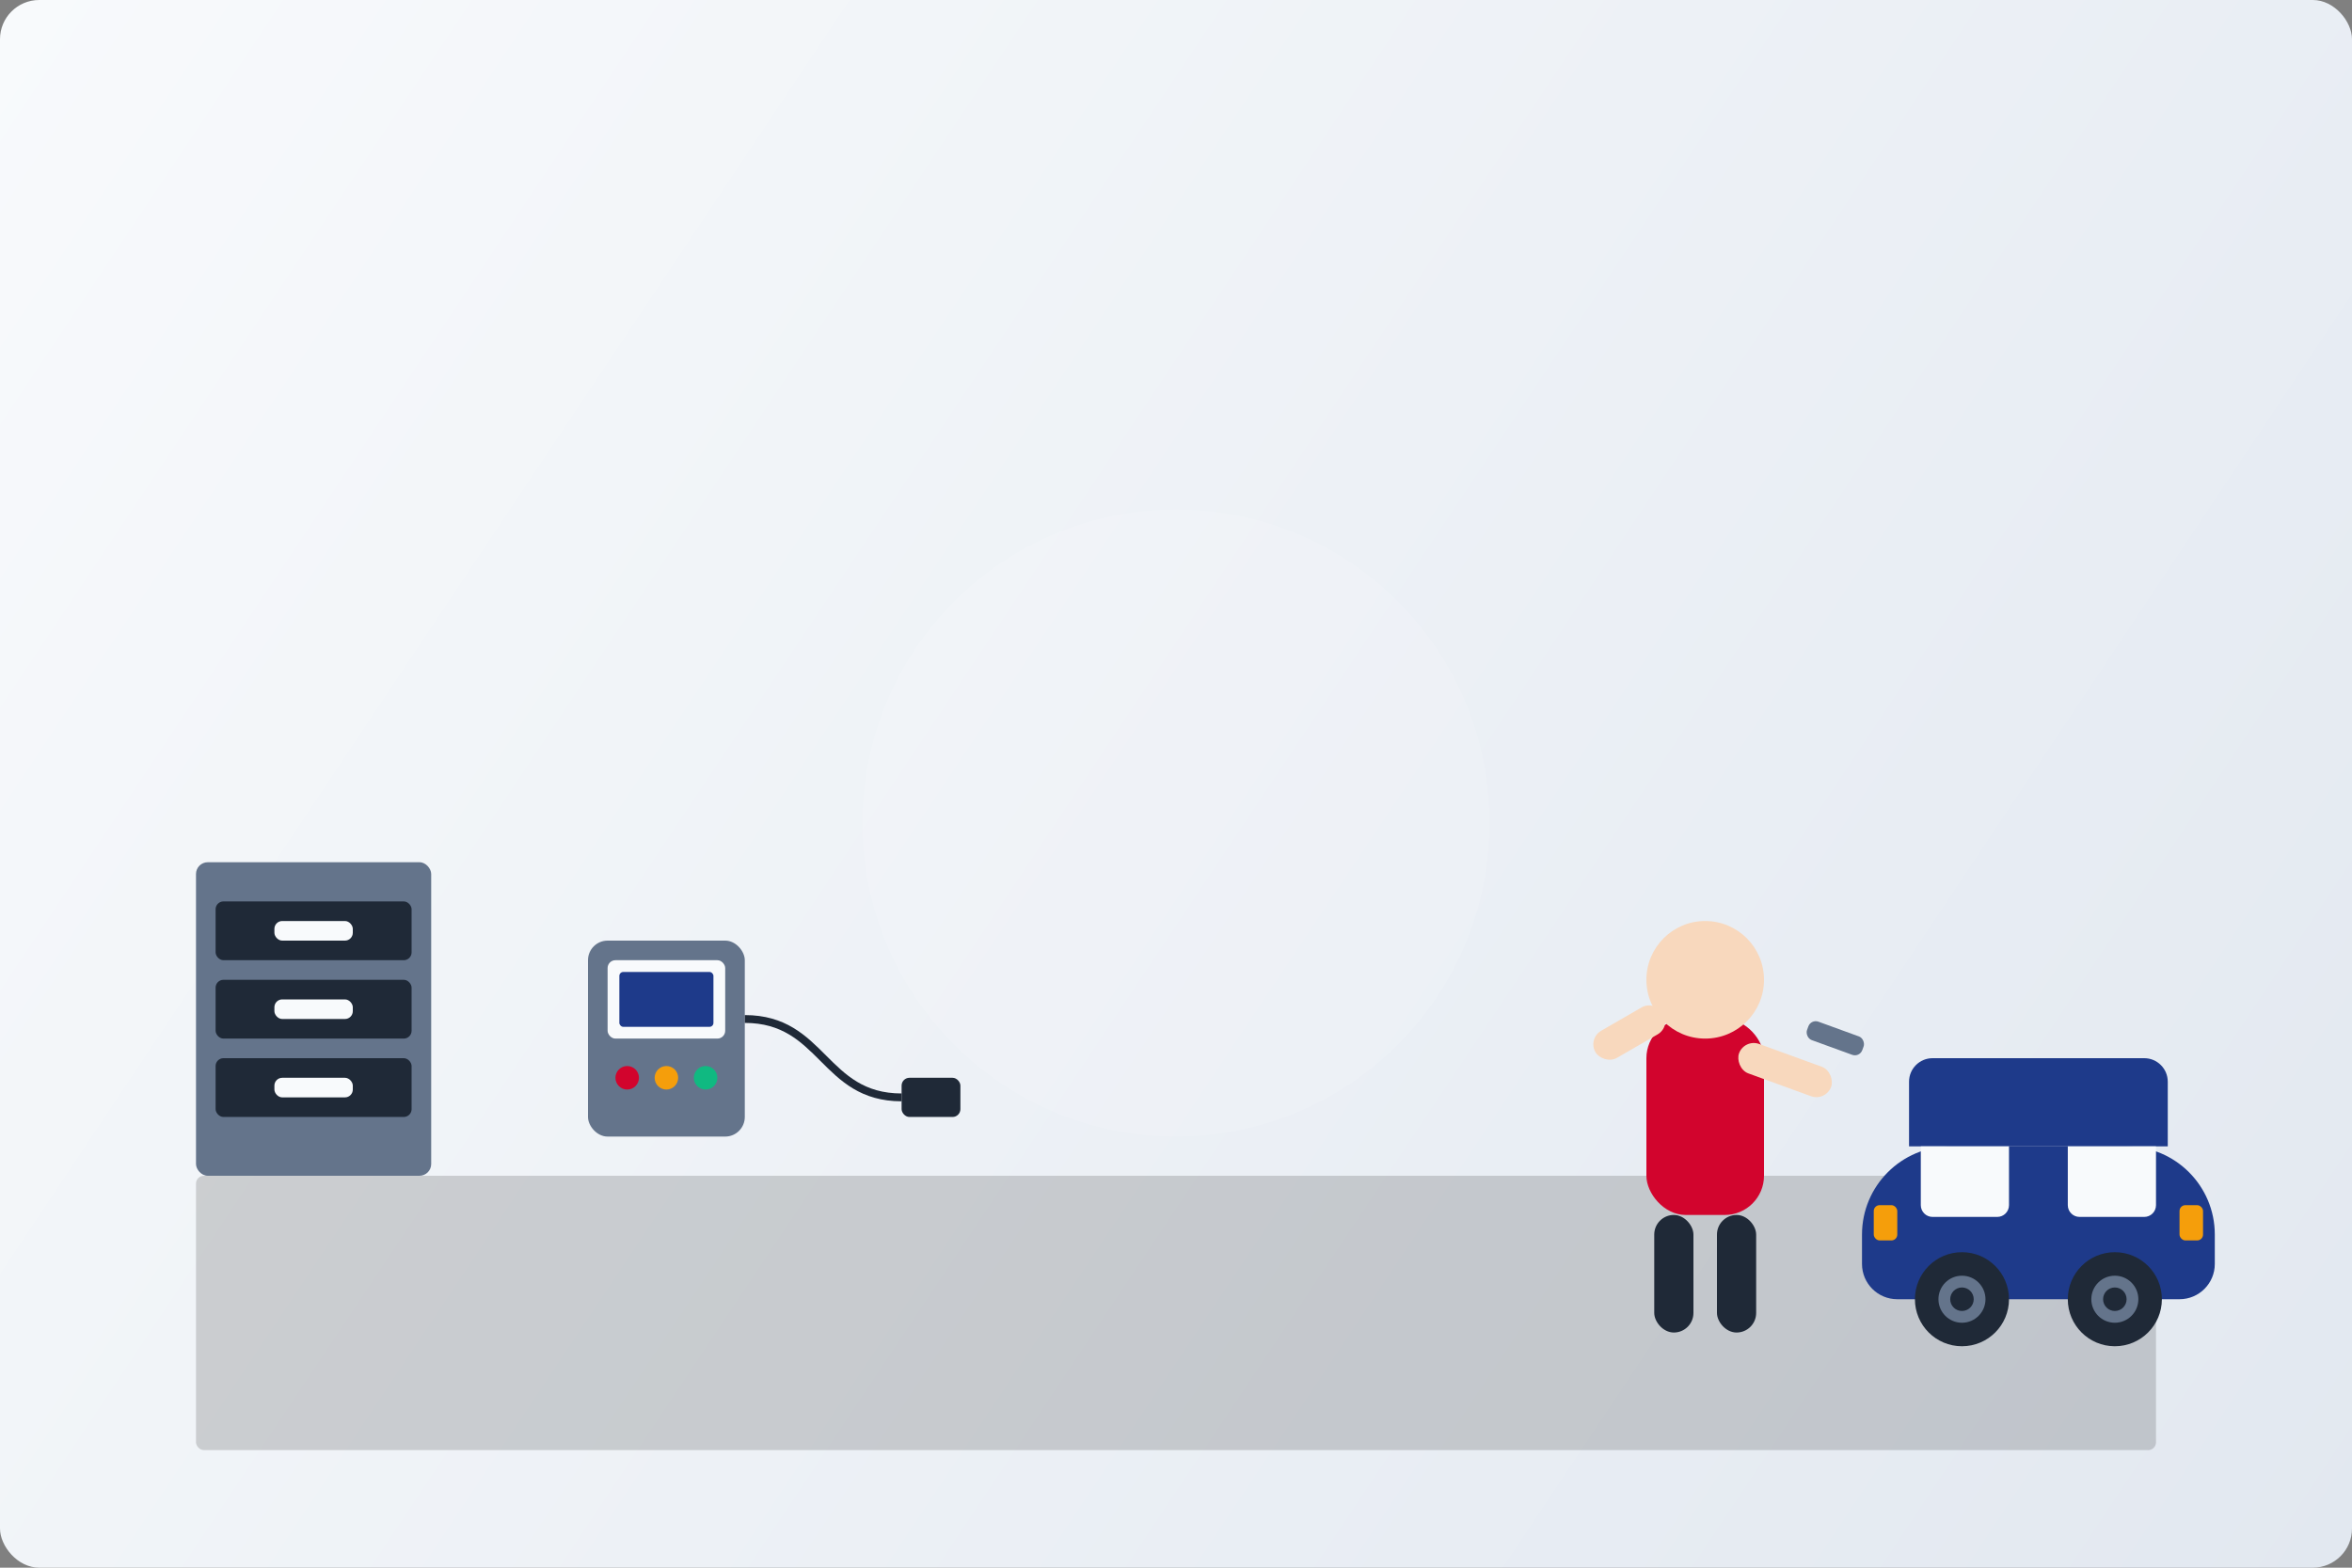 <svg width="600" height="400" viewBox="0 0 600 400" fill="none" xmlns="http://www.w3.org/2000/svg">
  <rect x="0" y="0" width="600" height="400" fill="#808080" stroke="none"/>
  <!-- Background with gradient -->
  <rect width="600" height="400" rx="10" fill="url(#paint0_linear)"/>
  
  <!-- Car showroom floor -->
  <rect x="50" y="300" width="500" height="70" rx="2" fill="#333333" fill-opacity="0.2"/>
  
  <!-- Modern car silhouette -->
  <g transform="translate(100, 210) scale(1.5)">
    <!-- Car body -->
    <path d="M250 70C250 61.716 256.716 55 265 55H295C303.284 55 310 61.716 310 70V75C310 78.314 307.314 81 304 81H256C252.686 81 250 78.314 250 75V70Z" fill="#1e3a8a"/>
    
    <!-- Car roof and windshield -->
    <path d="M262 40H298C300.209 40 302 41.791 302 44V55H258V44C258 41.791 259.791 40 262 40Z" fill="#1e3a8a"/>
    
    <!-- Windows -->
    <path d="M260 55H275V65C275 66.105 274.105 67 273 67H262C260.895 67 260 66.105 260 65V55Z" fill="#f8fafc"/>
    <path d="M285 55H300V65C300 66.105 299.105 67 298 67H287C285.895 67 285 66.105 285 65V55Z" fill="#f8fafc"/>
    
    <!-- Wheels -->
    <circle cx="267" cy="81" r="8" fill="#1f2937"/>
    <circle cx="267" cy="81" r="4" fill="#64748b"/>
    <circle cx="267" cy="81" r="2" fill="#1f2937"/>
    
    <circle cx="293" cy="81" r="8" fill="#1f2937"/>
    <circle cx="293" cy="81" r="4" fill="#64748b"/>
    <circle cx="293" cy="81" r="2" fill="#1f2937"/>
    
    <!-- Headlights -->
    <rect x="252" y="65" width="4" height="6" rx="1" fill="#f59e0b"/>
    <rect x="304" y="65" width="4" height="6" rx="1" fill="#f59e0b"/>
  </g>
  
  <!-- Mechanic figure -->
  <g transform="translate(400, 230)">
    <!-- Body -->
    <rect x="20" y="30" width="30" height="50" rx="10" fill="#d2042d"/>
    
    <!-- Head -->
    <circle cx="35" cy="20" r="15" fill="#f8d8bd"/>
    
    <!-- Arms -->
    <rect x="5" y="35" width="20" height="8" rx="4" fill="#f8d8bd" transform="rotate(-30 5 35)"/>
    <rect x="45" y="35" width="25" height="8" rx="4" fill="#f8d8bd" transform="rotate(20 45 35)"/>
    
    <!-- Tool -->
    <rect x="62" y="30" width="15" height="5" rx="2" fill="#64748b" transform="rotate(20 62 30)"/>
    
    <!-- Legs -->
    <rect x="22" y="80" width="10" height="30" rx="5" fill="#1f2937"/>
    <rect x="38" y="80" width="10" height="30" rx="5" fill="#1f2937"/>
  </g>
  
  <!-- Car diagnostic equipment -->
  <g transform="translate(150, 240)">
    <!-- Main unit -->
    <rect x="0" y="0" width="40" height="50" rx="5" fill="#64748b"/>
    
    <!-- Screen -->
    <rect x="5" y="5" width="30" height="20" rx="2" fill="#f8fafc"/>
    <rect x="8" y="8" width="24" height="14" rx="1" fill="#1e3a8a"/>
    
    <!-- Buttons -->
    <circle cx="10" cy="35" r="3" fill="#d2042d"/>
    <circle cx="20" cy="35" r="3" fill="#f59e0b"/>
    <circle cx="30" cy="35" r="3" fill="#10b981"/>
    
    <!-- Cable -->
    <path d="M40 20C60 20 60 40 80 40" stroke="#1f2937" stroke-width="2"/>
    
    <!-- Connector -->
    <rect x="80" y="35" width="15" height="10" rx="2" fill="#1f2937"/>
  </g>
  
  <!-- Service station elements - tool cabinet -->
  <g transform="translate(50, 220)">
    <!-- Cabinet body -->
    <rect x="0" y="0" width="60" height="80" rx="3" fill="#64748b"/>
    
    <!-- Drawers -->
    <rect x="5" y="10" width="50" height="15" rx="2" fill="#1f2937"/>
    <rect x="5" y="30" width="50" height="15" rx="2" fill="#1f2937"/>
    <rect x="5" y="50" width="50" height="15" rx="2" fill="#1f2937"/>
    
    <!-- Drawer handles -->
    <rect x="20" y="15" width="20" height="5" rx="2" fill="#f8fafc"/>
    <rect x="20" y="35" width="20" height="5" rx="2" fill="#f8fafc"/>
    <rect x="20" y="55" width="20" height="5" rx="2" fill="#f8fafc"/>
  </g>
  
  <!-- Spotlight effect on the main car -->
  <circle cx="300" cy="210" r="80" fill="white" fill-opacity="0.1"/>
  
  <!-- Define gradient for background -->
  <defs>
    <linearGradient id="paint0_linear" x1="0" y1="0" x2="600" y2="400" gradientUnits="userSpaceOnUse">
      <stop offset="0" stop-color="#f8fafc"/>
      <stop offset="1" stop-color="#e2e8f0"/>
    </linearGradient>
  </defs>
</svg>
